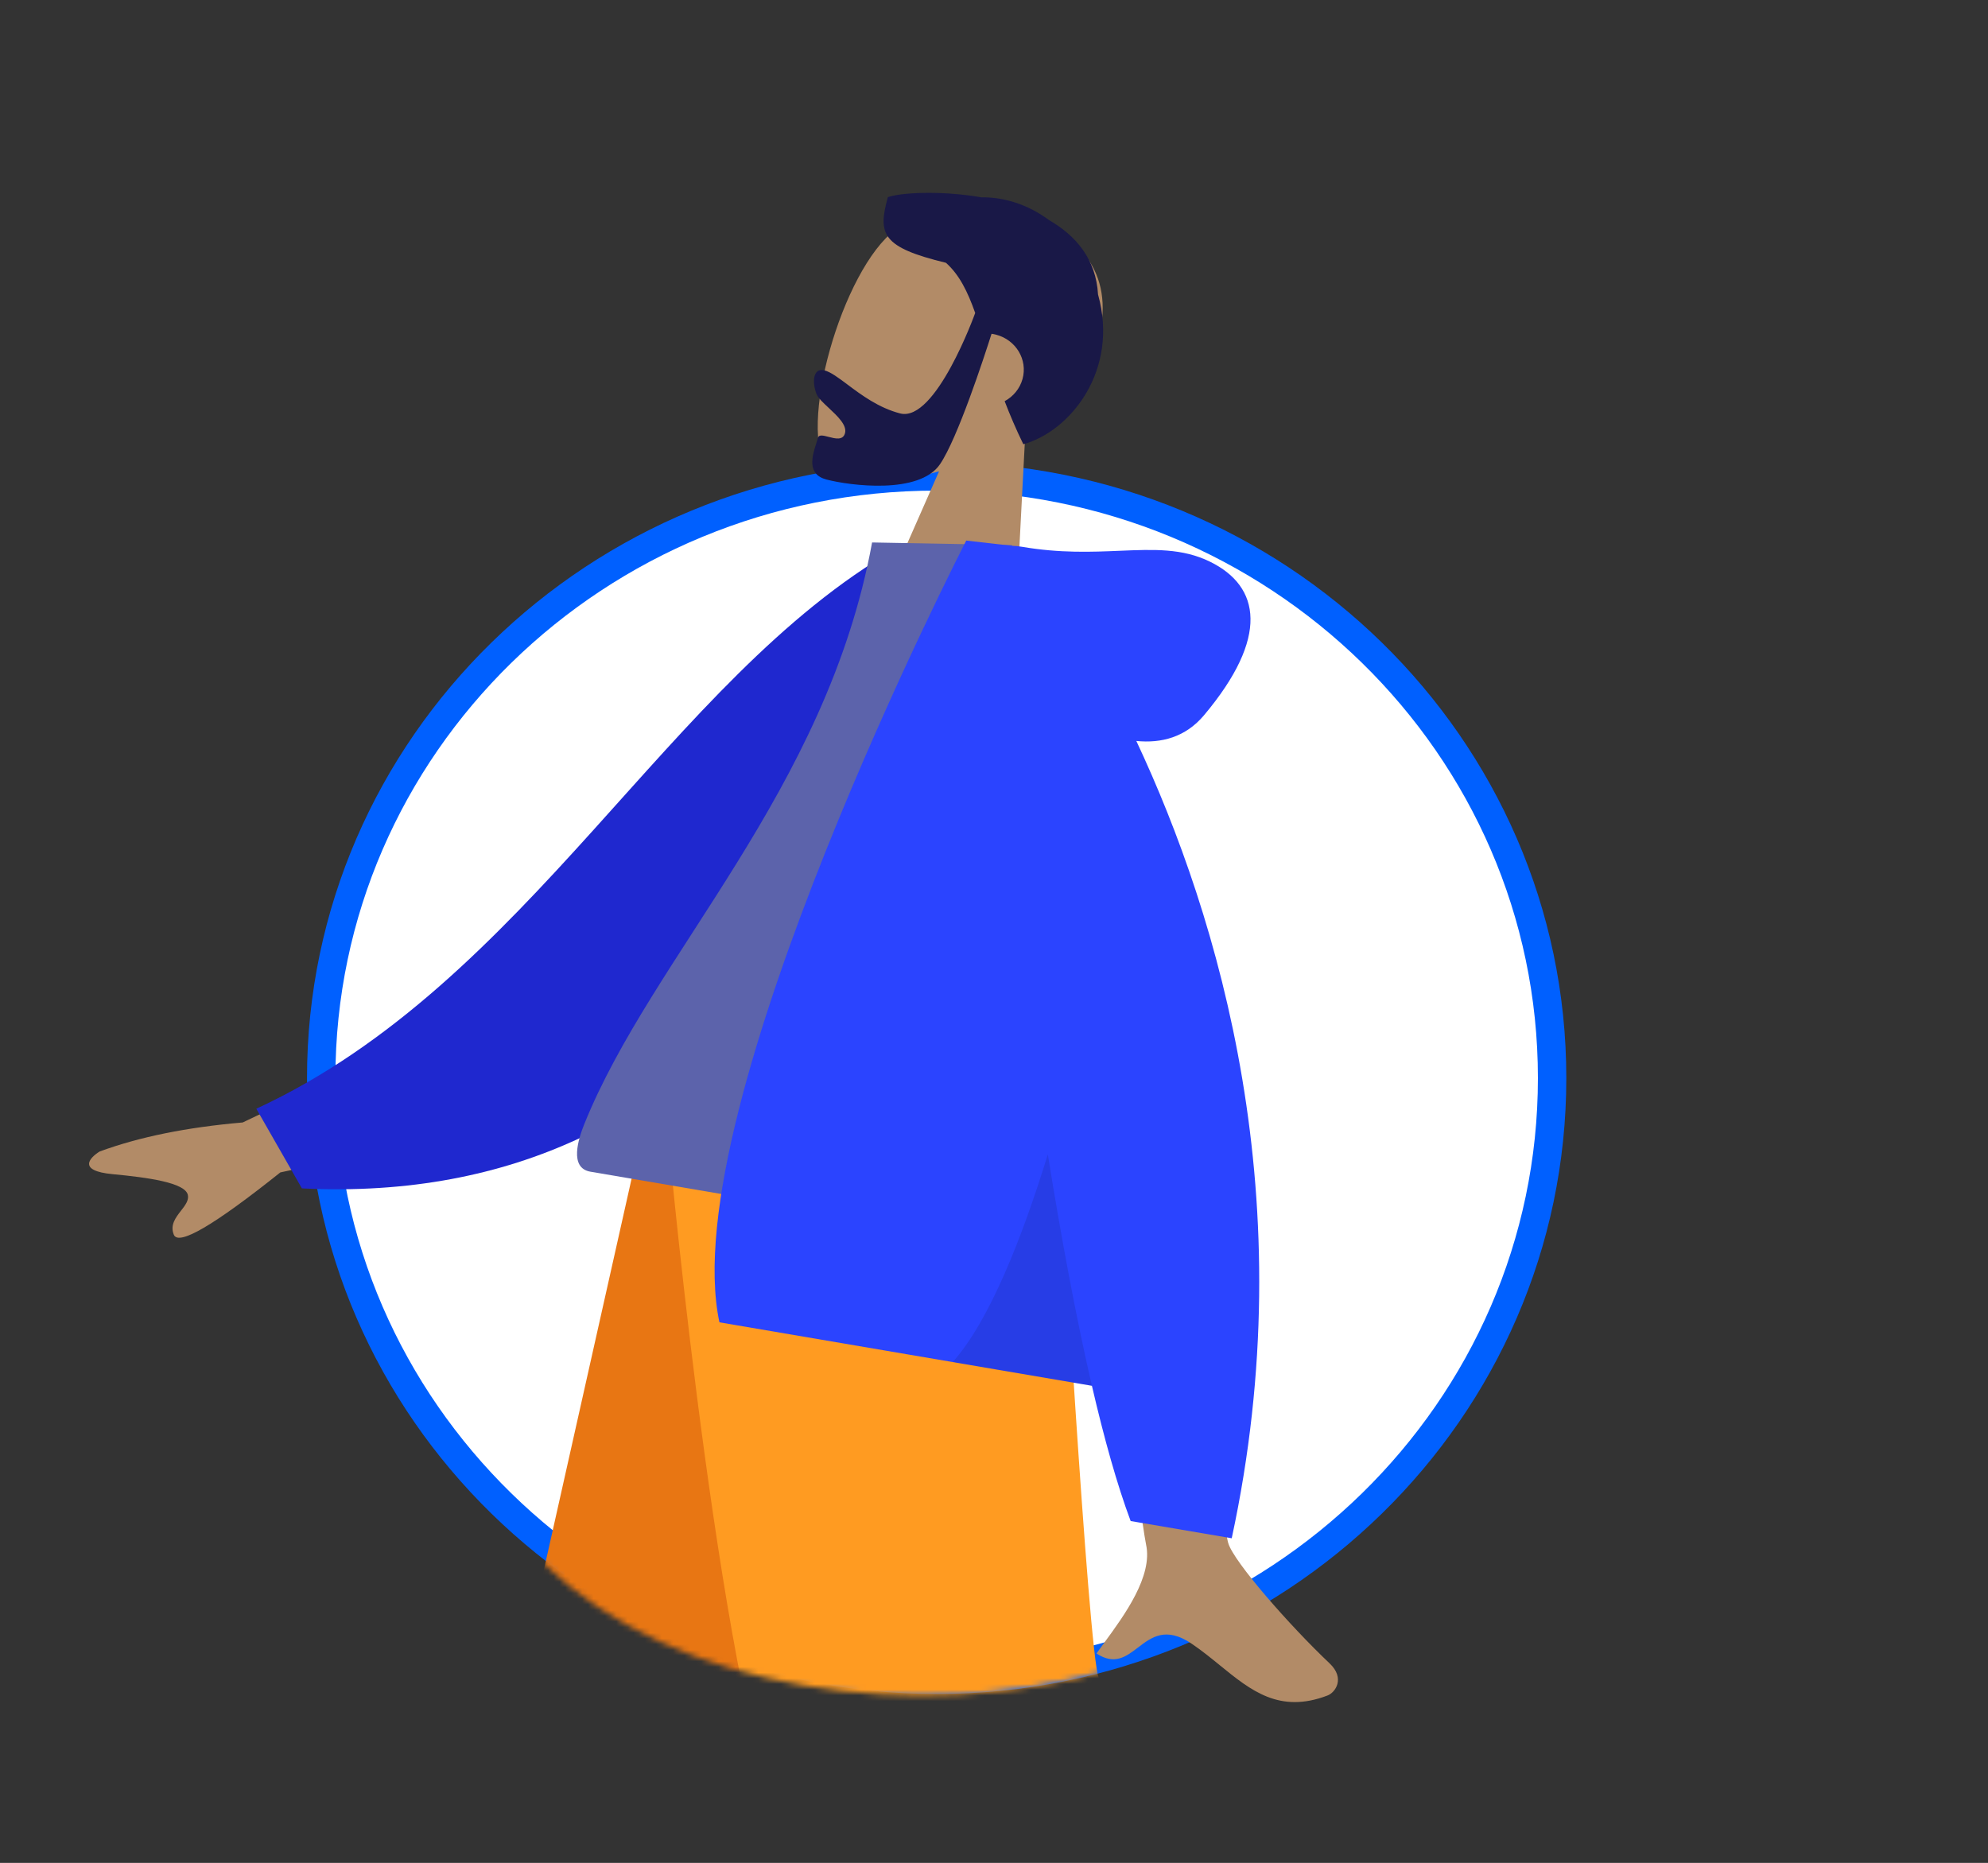 <svg width="350" height="328" viewBox="0 0 350 328" fill="none" xmlns="http://www.w3.org/2000/svg">
<rect x="0" y="0" width="350" height="328" fill="#333333" stroke="none"/>
<path d="M273.259 189.82C273.259 248.277 224.799 295.759 164.905 295.759C105.01 295.759 56.55 248.277 56.55 189.82C56.55 131.362 105.01 83.88 164.905 83.88C224.799 83.88 273.259 131.362 273.259 189.82Z" fill="white" stroke="#0060FF" stroke-width="5"/>
<mask id="mask0_1070_2972" style="mask-type:alpha" maskUnits="userSpaceOnUse" x="0" y="0" width="350" height="328">
<path fill-rule="evenodd" clip-rule="evenodd" d="M195.326 294.047C235.555 282.794 223.763 374.859 256.363 294.047C260.766 283.133 350 174.717 350 162.778C350 92.627 245.315 0 174.005 0C102.694 0 -47.84 257.759 14.989 287.936C52.516 305.96 69.784 275.033 95.447 275.033C119.029 298.122 161.339 303.555 195.326 294.047Z" fill="white"/>
</mask>
<g mask="url(#mask0_1070_2972)">
<path fill-rule="evenodd" clip-rule="evenodd" d="M165.324 82.99C157.326 85.212 150.023 85.395 147.065 83.782C139.649 79.739 146.712 51.436 155.949 41.949C165.186 32.461 198.21 35.834 193.718 58.207C192.159 65.972 186.955 71.915 180.516 76.196L178.345 117.986L152.819 111.378L165.324 82.99Z" fill="#B28B67"/>
<path fill-rule="evenodd" clip-rule="evenodd" d="M171.69 55.103C170.363 51.359 168.914 48.391 166.545 46.273C155.275 43.538 154.501 41.257 156.314 34.715C158.474 33.933 165.453 33.482 172.78 34.744C176.714 34.681 180.989 35.992 184.692 38.754C189.448 41.495 192.965 45.658 193.314 51.837C197.064 65.236 188.43 75.938 180.163 78.217C178.868 75.559 177.795 73.03 176.876 70.637C178.373 69.826 179.542 68.456 180.021 66.73C180.963 63.33 178.871 59.834 175.346 58.921C175.087 58.854 174.828 58.803 174.568 58.767C173.231 62.977 168.59 77.191 165.49 81.743C161.836 87.11 149.64 85.502 145.527 84.437C141.974 83.517 142.995 80.303 143.727 77.999C143.832 77.667 143.932 77.354 144.011 77.07C144.176 76.476 144.976 76.685 145.881 76.921C147.056 77.227 148.406 77.58 148.767 76.279C149.159 74.86 147.43 73.246 145.882 71.802C144.916 70.901 144.021 70.066 143.757 69.386C142.923 67.24 143.147 64.696 145.159 65.216C146.258 65.501 147.597 66.503 149.208 67.709C151.64 69.529 154.692 71.813 158.475 72.793C164.724 74.41 171.605 55.342 171.69 55.103Z" fill="#191847"/>
<path fill-rule="evenodd" clip-rule="evenodd" d="M166.142 203.124L112.096 335.092L75.849 446.66H61.534L116.95 203.124H166.142Z" fill="#997659"/>
<path fill-rule="evenodd" clip-rule="evenodd" d="M177.023 203.124C177.599 249.498 185.992 311.935 187.333 314.825C188.674 317.716 279.913 388.347 279.913 388.347L270.055 398.525C270.055 398.525 162.401 337.968 157.419 329.891C152.437 321.814 136.218 247.489 123.197 203.124L177.023 203.124Z" fill="#B28B67"/>
<path fill-rule="evenodd" clip-rule="evenodd" d="M129.803 435.169L61.748 428.044L112.184 203.124H173.139L129.803 435.169Z" fill="#E87613"/>
<path fill-rule="evenodd" clip-rule="evenodd" d="M265.836 371.927L221.197 422.902C221.197 422.902 150.67 348.589 138.962 325.924C127.255 303.258 117.914 203.124 117.914 203.124L186.536 203.124C186.536 203.124 191.639 291.217 193.415 295.317C195.191 299.416 265.836 371.927 265.836 371.927Z" fill="#FF9B21"/>
<path fill-rule="evenodd" clip-rule="evenodd" d="M42.728 197.634L81.79 179.022L86.109 198.561L49.355 206.428C37.665 215.757 31.412 219.41 30.599 217.389C29.913 215.686 30.931 214.374 31.87 213.165C32.601 212.224 33.283 211.346 33.072 210.394C32.592 208.22 26.045 207.324 19.795 206.732C13.546 206.138 15.826 203.797 17.551 202.743C24.508 200.181 32.901 198.478 42.728 197.634ZM216.247 271.72C214.205 264.959 214.445 202.497 214.445 202.497L191.768 198.721C191.768 198.721 200.829 267.663 201.771 271.948C202.996 277.513 197.927 284.433 194.491 289.125C193.959 289.851 193.466 290.524 193.042 291.13C196.242 293.221 198.241 291.693 200.348 290.082C202.728 288.262 205.247 286.338 209.79 289.402C211.545 290.586 213.169 291.908 214.756 293.201C220.236 297.664 225.27 301.765 233.729 298.523C235.07 298.01 236.89 295.524 234.074 292.86C227.058 286.222 217.247 275.026 216.247 271.72Z" fill="#B28B67"/>
<path fill-rule="evenodd" clip-rule="evenodd" d="M166.787 99.787L157.693 96.638C117.61 119.705 93.156 172.974 45.126 195.216L53.151 209.239C128.745 213.007 159.48 148.187 166.787 99.787Z" fill="#1F28CF"/>
<path fill-rule="evenodd" clip-rule="evenodd" d="M186.916 220.437C186.916 220.437 130.519 210.828 103.947 206.301C100.156 205.655 101.834 200.495 102.868 197.923C114.807 168.243 145.547 139.295 153.537 95.511L178.13 95.968C192.319 130.054 192.264 169.036 186.916 220.437Z" fill="#5C63AB"/>
<path fill-rule="evenodd" clip-rule="evenodd" d="M192.238 243.996C194.39 253.272 196.67 261.433 199.059 267.812L216.853 270.843C229.665 211.453 214.615 161.509 200.058 130.461C204.468 130.903 208.719 129.815 211.993 125.913C223.519 112.176 221.889 103.254 213.044 98.905C208.181 96.514 203.158 96.725 197.144 96.977C192.223 97.183 186.641 97.418 179.939 96.276C179.937 96.276 179.935 96.275 179.933 96.275C179.284 96.164 178.685 96.106 178.134 96.094L170.113 95.179C170.113 95.179 118.633 195.109 126.659 232.822L192.238 243.996Z" fill="#2B44FF"/>
<path fill-rule="evenodd" clip-rule="evenodd" d="M192.237 243.997C189.413 231.827 186.81 217.74 184.476 203.253C179.933 217.996 174.183 232.6 167.727 239.82L192.237 243.997Z" fill="black" fill-opacity="0.1"/>
</g>
</svg>
